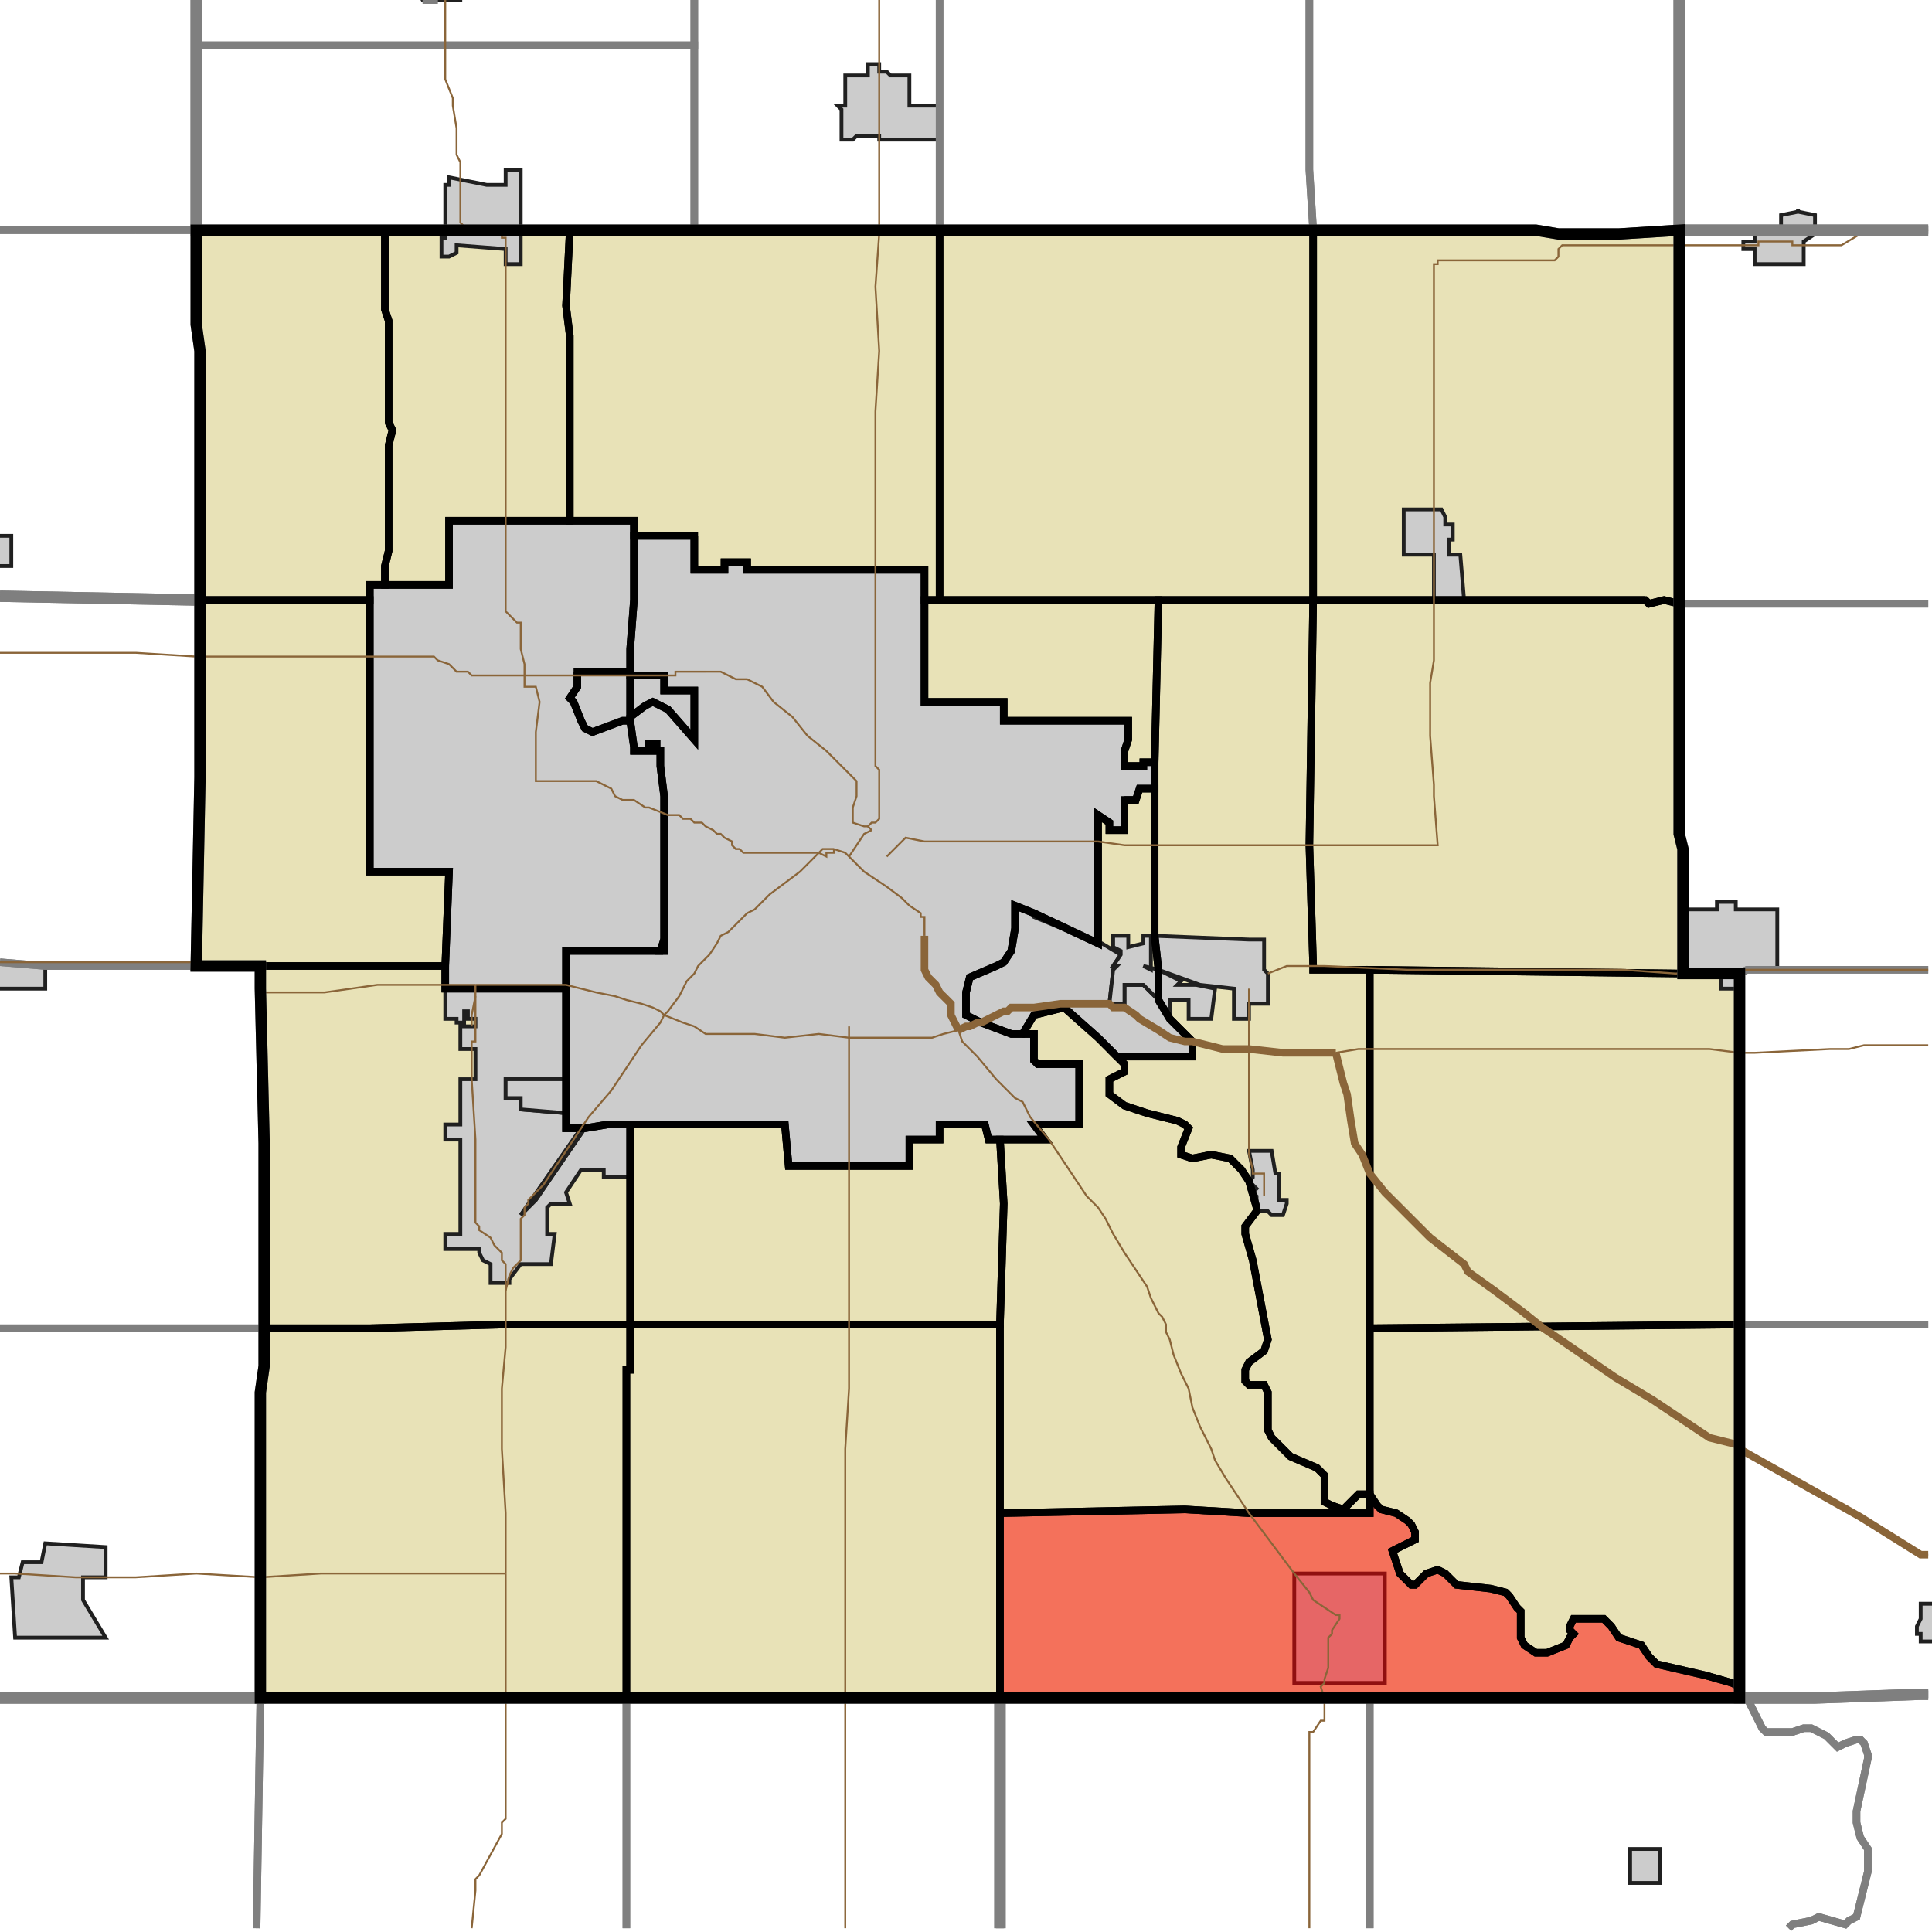 <?xml version="1.0" encoding="UTF-8"?>
<svg version="1.1" width="512" height="512" xmlns="http://www.w3.org/2000/svg" xmlns:xlink="http://www.w3.org/1999/xlink">

<!-- START LAYER target_county -->

<!-- START LAYER target_county_townships -->
<path fill="#e8e2b7" d="M 122 61 L 151 61 L 150 81 L 151 89 L 151 138 L 119 138 L 119 155 L 102 155 L 102 150 L 103 146 L 103 118 L 104 114 L 103 112 L 103 85 L 102 82 L 102 61 L 122 61 z"/>
<path fill="#e8e2b7" d="M 213 61 L 249 61 L 249 159 L 245 159 L 245 151 L 198 151 L 198 149 L 192 149 L 192 151 L 184 151 L 184 142 L 168 142 L 168 138 L 151 138 L 151 89 L 150 81 L 151 61 L 213 61 z"/>
<path fill="#e8e2b7" d="M 102 61 L 102 82 L 103 85 L 103 112 L 104 114 L 103 118 L 103 146 L 102 150 L 102 155 L 98 155 L 98 159 L 53 159 L 53 93 L 52 86 L 52 61 L 102 61 z"/>
<path fill="#e8e2b7" d="M 259 61 L 348 61 L 348 159 L 249 159 L 249 61 L 259 61 z"/>
<path fill="#e8e2b7" d="M 348 61 L 407 61 L 413 62 L 429 62 L 445 61 L 445 160 L 441 159 L 437 160 L 436 159 L 348 159 L 348 61 z"/>
<path fill="#e8e2b7" d="M 151 138 L 168 138 L 168 159 L 167 172 L 167 178 L 153 178 L 153 182 L 151 185 L 152 186 L 154 191 L 155 193 L 157 194 L 165 191 L 167 191 L 168 198 L 168 199 L 172 199 L 172 197 L 174 197 L 174 199 L 175 199 L 175 203 L 176 211 L 176 249 L 175 252 L 150 252 L 150 262 L 118 262 L 118 256 L 119 231 L 98 231 L 98 155 L 119 155 L 119 138 L 151 138 z"/>
<path fill="#e8e2b7" d="M 184 142 L 184 151 L 192 151 L 192 149 L 198 149 L 198 151 L 245 151 L 245 186 L 266 186 L 266 191 L 299 191 L 299 196 L 298 199 L 298 203 L 303 203 L 303 202 L 306 202 L 306 209 L 302 209 L 301 212 L 298 212 L 298 220 L 294 220 L 294 218 L 291 216 L 291 250 L 274 242 L 269 240 L 269 246 L 268 252 L 266 255 L 264 256 L 257 259 L 256 263 L 256 269 L 260 271 L 268 274 L 274 274 L 274 281 L 275 282 L 286 282 L 286 298 L 274 298 L 277 302 L 262 302 L 261 298 L 249 298 L 249 302 L 241 302 L 241 309 L 209 309 L 208 298 L 161 298 L 155 299 L 150 299 L 150 252 L 176 252 L 176 211 L 175 203 L 175 199 L 174 199 L 174 197 L 172 197 L 172 199 L 168 199 L 168 198 L 167 191 L 167 190 L 171 187 L 173 186 L 177 188 L 184 196 L 184 183 L 176 183 L 176 179 L 167 179 L 167 172 L 168 159 L 168 142 L 184 142 z"/>
<path fill="#e8e2b7" d="M 249 159 L 307 159 L 306 202 L 303 202 L 303 203 L 298 203 L 298 199 L 299 196 L 299 191 L 266 191 L 266 186 L 245 186 L 245 159 L 249 159 z"/>
<path fill="#e8e2b7" d="M 348 159 L 347 224 L 348 256 L 348 257 L 363 257 L 363 396 L 360 396 L 356 400 L 353 399 L 351 398 L 351 391 L 349 389 L 342 386 L 337 381 L 336 379 L 336 369 L 335 367 L 331 367 L 330 366 L 330 363 L 331 361 L 335 358 L 336 355 L 332 334 L 330 327 L 330 325 L 333 321 L 333 320 L 331 313 L 329 310 L 326 307 L 321 306 L 316 307 L 313 306 L 313 304 L 315 299 L 314 298 L 312 297 L 304 295 L 298 293 L 294 290 L 294 286 L 298 284 L 298 282 L 296 280 L 316 280 L 316 276 L 310 270 L 307 265 L 307 257 L 306 248 L 306 202 L 307 159 L 348 159 z"/>
<path fill="#e8e2b7" d="M 97 159 L 98 159 L 98 231 L 119 231 L 118 256 L 52 256 L 53 206 L 53 159 L 97 159 z"/>
<path fill="#e8e2b7" d="M 436 159 L 437 160 L 441 159 L 445 160 L 445 221 L 446 225 L 446 258 L 363 257 L 348 257 L 348 256 L 347 224 L 348 159 L 436 159 z"/>
<path fill="#e8e2b7" d="M 153 178 L 167 178 L 167 191 L 165 191 L 157 194 L 155 193 L 154 191 L 152 186 L 151 185 L 153 182 L 153 178 z"/>
<path fill="#e8e2b7" d="M 167 179 L 176 179 L 176 183 L 184 183 L 184 196 L 177 188 L 173 186 L 171 187 L 167 190 L 167 179 z"/>
<path fill="#e8e2b7" d="M 298 212 L 301 212 L 302 209 L 306 209 L 306 248 L 307 257 L 307 265 L 310 270 L 316 276 L 316 280 L 296 280 L 291 275 L 282 267 L 274 269 L 271 274 L 268 274 L 260 271 L 256 269 L 256 263 L 257 259 L 264 256 L 266 255 L 268 252 L 269 246 L 269 240 L 274 242 L 291 250 L 291 216 L 294 218 L 294 220 L 298 220 L 298 212 z"/>
<path fill="#e8e2b7" d="M 176 249 L 176 252 L 175 252 L 176 249 z"/>
<path fill="#e8e2b7" d="M 118 256 L 118 262 L 150 262 L 150 299 L 155 299 L 161 298 L 167 298 L 167 351 L 134 351 L 98 352 L 70 352 L 70 303 L 69 262 L 69 256 L 118 256 z"/>
<path fill="#e8e2b7" d="M 446 258 L 461 258 L 461 351 L 363 352 L 363 257 L 446 258 z"/>
<path fill="#e8e2b7" d="M 271 274 L 274 269 L 282 267 L 291 275 L 298 282 L 298 284 L 294 286 L 294 290 L 298 293 L 304 295 L 312 297 L 314 298 L 315 299 L 313 304 L 313 306 L 316 307 L 321 306 L 326 307 L 329 310 L 331 313 L 333 320 L 333 321 L 330 325 L 330 327 L 332 334 L 336 355 L 335 358 L 331 361 L 330 363 L 330 366 L 331 367 L 335 367 L 336 369 L 336 379 L 337 381 L 342 386 L 349 389 L 351 391 L 351 398 L 353 399 L 356 400 L 360 396 L 363 396 L 363 401 L 331 401 L 314 400 L 265 401 L 265 351 L 266 319 L 265 302 L 277 302 L 274 298 L 286 298 L 286 282 L 275 282 L 274 281 L 274 274 L 271 274 z"/>
<path fill="#e8e2b7" d="M 167 298 L 208 298 L 209 309 L 241 309 L 241 302 L 249 302 L 249 298 L 261 298 L 262 302 L 265 302 L 266 319 L 265 351 L 167 351 L 167 298 z"/>
<path fill="#e8e2b7" d="M 265 351 L 265 450 L 166 450 L 166 363 L 167 363 L 167 351 L 265 351 z"/>
<path fill="#e8e2b7" d="M 167 351 L 167 363 L 166 363 L 166 450 L 69 450 L 69 369 L 70 362 L 70 352 L 98 352 L 134 351 L 167 351 z"/>
<path fill="#e8e2b7" d="M 363 352 L 461 351 L 461 447 L 459 446 L 452 444 L 439 441 L 437 439 L 435 436 L 429 434 L 427 431 L 425 429 L 417 429 L 416 431 L 416 432 L 417 433 L 416 434 L 415 436 L 410 438 L 407 438 L 404 436 L 403 434 L 403 427 L 402 426 L 400 423 L 399 422 L 395 421 L 386 420 L 383 417 L 381 416 L 378 417 L 375 420 L 374 420 L 371 417 L 369 411 L 375 408 L 375 406 L 374 404 L 373 403 L 370 401 L 366 400 L 365 399 L 363 396 L 363 352 z"/>
<path fill="#e8e2b7" d="M 363 396 L 365 399 L 366 400 L 370 401 L 373 403 L 374 404 L 375 406 L 375 408 L 369 411 L 371 417 L 374 420 L 375 420 L 378 417 L 381 416 L 383 417 L 386 420 L 395 421 L 399 422 L 400 423 L 402 426 L 403 427 L 403 434 L 404 436 L 407 438 L 410 438 L 415 436 L 416 434 L 417 433 L 416 432 L 416 431 L 417 429 L 425 429 L 427 431 L 429 434 L 435 436 L 437 439 L 439 441 L 452 444 L 459 446 L 461 447 L 461 450 L 265 450 L 265 401 L 314 400 L 331 401 L 363 401 L 363 396 z"/>

<!-- START LAYER IL-places -->

<!-- START LAYER IA-places -->
<path fill="#cccccc" stroke="#202020" stroke-width="1" d="M 122 -2 L 122 0 L 112 0 L 111 -2 L 122 -2 z"/>
<path fill="#cccccc" stroke="#202020" stroke-width="1" d="M 233 19 L 235 19 L 236 20 L 241 20 L 241 28 L 249 28 L 249 37 L 233 37 L 233 36 L 227 36 L 226 37 L 223 37 L 223 29 L 222 28 L 224 28 L 224 20 L 230 20 L 230 17 L 233 17 L 233 19 z"/>
<path fill="#cccccc" stroke="#202020" stroke-width="1" d="M 134 45 L 138 45 L 138 70 L 134 70 L 134 66 L 121 65 L 121 67 L 119 68 L 117 68 L 117 63 L 118 63 L 118 49 L 119 49 L 119 47 L 129 49 L 134 49 L 134 45 z"/>
<path fill="#cccccc" stroke="#202020" stroke-width="1" d="M 476 56 L 481 57 L 481 62 L 478 64 L 478 70 L 465 70 L 465 66 L 462 66 L 462 64 L 465 64 L 465 61 L 472 61 L 472 57 L 477 56 L 476 56 z"/>
<path fill="#cccccc" stroke="#202020" stroke-width="1" d="M 383 139 L 385 139 L 385 143 L 384 143 L 384 147 L 387 147 L 388 159 L 380 159 L 380 147 L 372 147 L 372 135 L 382 135 L 383 137 L 383 139 z"/>
<path fill="#cccccc" stroke="#202020" stroke-width="1" d="M 135 138 L 168 138 L 168 159 L 167 172 L 167 178 L 153 178 L 153 182 L 151 185 L 152 186 L 154 191 L 155 193 L 157 194 L 165 191 L 167 191 L 168 198 L 168 199 L 172 199 L 172 197 L 174 197 L 174 199 L 175 199 L 175 203 L 176 211 L 176 249 L 175 252 L 150 252 L 150 262 L 118 262 L 118 256 L 119 231 L 98 231 L 98 155 L 119 155 L 119 138 L 135 138 z"/>
<path fill="#cccccc" stroke="#202020" stroke-width="1" d="M 184 142 L 184 151 L 192 151 L 192 149 L 198 149 L 198 151 L 245 151 L 245 186 L 266 186 L 266 191 L 299 191 L 299 196 L 298 199 L 298 203 L 303 203 L 303 202 L 306 202 L 306 209 L 302 209 L 301 212 L 298 212 L 298 220 L 294 220 L 294 218 L 291 216 L 291 250 L 274 242 L 269 240 L 269 246 L 268 252 L 266 255 L 264 256 L 257 259 L 256 263 L 256 269 L 260 271 L 268 274 L 274 274 L 274 281 L 275 282 L 286 282 L 286 298 L 274 298 L 277 302 L 262 302 L 261 298 L 249 298 L 249 302 L 241 302 L 241 309 L 209 309 L 208 298 L 161 298 L 155 299 L 150 299 L 150 252 L 176 252 L 176 211 L 175 203 L 175 199 L 174 199 L 174 197 L 172 197 L 172 199 L 168 199 L 168 198 L 167 191 L 167 190 L 171 187 L 173 186 L 177 188 L 184 196 L 184 183 L 176 183 L 176 179 L 167 179 L 167 172 L 168 159 L 168 142 L 184 142 z"/>
<path fill="#cccccc" stroke="#202020" stroke-width="1" d="M -2 142 L 3 142 L 3 150 L -2 150 L -2 142 z"/>
<path fill="#cccccc" stroke="#202020" stroke-width="1" d="M 153 178 L 167 178 L 167 179 L 176 179 L 176 183 L 184 183 L 184 196 L 177 188 L 173 186 L 171 187 L 167 190 L 167 191 L 165 191 L 157 194 L 155 193 L 154 191 L 152 186 L 151 185 L 153 182 L 153 178 z"/>
<path fill="#cccccc" stroke="#202020" stroke-width="1" d="M 446 241 L 455 241 L 455 239 L 460 239 L 460 241 L 471 241 L 471 257 L 463 257 L 461 258 L 461 262 L 456 262 L 456 258 L 446 258 L 446 241 z"/>
<path fill="#cccccc" stroke="#202020" stroke-width="1" d="M 269 240 L 274 242 L 274 243 L 291 250 L 292 250 L 297 253 L 295 256 L 296 256 L 295 257 L 294 266 L 298 266 L 298 261 L 303 261 L 307 265 L 310 270 L 316 276 L 316 280 L 296 280 L 291 275 L 282 267 L 274 269 L 271 274 L 268 274 L 260 271 L 256 269 L 256 263 L 257 259 L 264 256 L 266 255 L 268 252 L 269 246 L 269 240 z"/>
<path fill="#cccccc" stroke="#202020" stroke-width="1" d="M 303 248 L 305 248 L 305 257 L 303 256 L 307 257 L 313 260 L 312 261 L 317 261 L 322 262 L 321 270 L 315 270 L 315 265 L 310 265 L 310 270 L 307 265 L 303 261 L 298 261 L 298 266 L 294 266 L 295 257 L 296 256 L 295 256 L 297 253 L 297 252 L 295 251 L 295 248 L 299 248 L 299 251 L 303 250 L 303 248 z"/>
<path fill="#cccccc" stroke="#202020" stroke-width="1" d="M 331 249 L 335 249 L 335 257 L 336 258 L 336 266 L 331 266 L 331 270 L 327 270 L 327 262 L 318 261 L 307 257 L 306 248 L 331 249 z"/>
<path fill="#cccccc" stroke="#202020" stroke-width="1" d="M 176 249 L 176 252 L 175 252 L 176 249 z"/>
<path fill="#cccccc" stroke="#202020" stroke-width="1" d="M -2 255 L 12 256 L 12 262 L -2 262 L -2 255 z"/>
<path fill="#cccccc" stroke="#202020" stroke-width="1" d="M 118 262 L 150 262 L 150 286 L 134 286 L 134 291 L 138 291 L 138 294 L 150 295 L 150 299 L 154 299 L 138 322 L 142 318 L 155 299 L 161 298 L 167 298 L 167 312 L 160 312 L 160 310 L 154 310 L 150 316 L 151 319 L 146 319 L 145 320 L 145 327 L 147 327 L 146 335 L 138 335 L 135 339 L 135 340 L 130 340 L 130 335 L 128 334 L 127 332 L 127 331 L 118 331 L 118 327 L 122 327 L 122 302 L 118 302 L 118 298 L 122 298 L 122 286 L 126 286 L 126 278 L 122 278 L 122 272 L 126 272 L 126 270 L 124 270 L 124 268 L 123 268 L 123 271 L 121 271 L 121 270 L 118 270 L 118 262 z"/>
<path fill="#cccccc" stroke="#202020" stroke-width="1" d="M 150 286 L 150 295 L 138 294 L 138 291 L 134 291 L 134 286 L 150 286 z"/>
<path fill="#cccccc" stroke="#202020" stroke-width="1" d="M 155 299 L 142 318 L 138 322 L 154 299 L 155 299 z"/>
<path fill="#cccccc" stroke="#202020" stroke-width="1" d="M 331 305 L 337 305 L 338 311 L 339 311 L 339 318 L 341 318 L 341 319 L 340 322 L 337 322 L 336 321 L 333 321 L 333 317 L 332 316 L 333 315 L 331 313 L 332 312 L 332 310 L 331 305 z"/>
<path fill="#cccccc" stroke="#202020" stroke-width="1" d="M 22 418 L 22 424 L 28 434 L 4 434 L 3 418 L 5 418 L 6 414 L 11 414 L 12 409 L 28 410 L 28 418 L 22 418 z"/>
<path fill="#cccccc" stroke="#202020" stroke-width="1" d="M 343 417 L 367 417 L 367 446 L 343 446 L 343 417 z"/>
<path fill="#cccccc" stroke="#202020" stroke-width="1" d="M 513 435 L 509 435 L 509 433 L 508 433 L 508 431 L 509 429 L 509 425 L 513 425 L 513 435 z"/>
<path fill="#cccccc" stroke="#202020" stroke-width="1" d="M 440 499 L 432 499 L 432 490 L 440 490 L 440 499 z"/>

<!-- START LAYER target_township -->
<path fill="#ff0000" opacity="0.5" d="M 363 396 L 365 399 L 366 400 L 370 401 L 373 403 L 374 404 L 375 406 L 375 408 L 369 411 L 371 417 L 374 420 L 375 420 L 378 417 L 381 416 L 383 417 L 386 420 L 395 421 L 399 422 L 400 423 L 402 426 L 403 427 L 403 434 L 404 436 L 407 438 L 410 438 L 415 436 L 416 434 L 417 433 L 416 432 L 416 431 L 417 429 L 425 429 L 427 431 L 429 434 L 435 436 L 437 439 L 439 441 L 452 444 L 459 446 L 461 447 L 461 450 L 265 450 L 265 401 L 314 400 L 331 401 L 363 401 L 363 396 z"/>

<!-- START LAYER IL-township_borders -->

<!-- START LAYER IA-township_borders -->
<polyline fill="none" stroke="#7f7f7f" stroke-width="2" points="116,0 112,0"/>
<polyline fill="none" stroke="#7f7f7f" stroke-width="2" points="112,0 116,0"/>
<polyline fill="none" stroke="#7f7f7f" stroke-width="2" points="184,0 184,12 52,12 52,0"/>
<polyline fill="none" stroke="#7f7f7f" stroke-width="2" points="52,0 52,61 0,61"/>
<polyline fill="none" stroke="#7f7f7f" stroke-width="2" points="249,0 249,61 184,61 184,0"/>
<polyline fill="none" stroke="#7f7f7f" stroke-width="2" points="347,0 347,45 348,61 249,61 249,0"/>
<polyline fill="none" stroke="#7f7f7f" stroke-width="2" points="445,0 445,61 429,62 413,62 407,61 348,61 347,45 347,0"/>
<polyline fill="none" stroke="#7f7f7f" stroke-width="2" points="511,61 445,61 445,0"/>
<polyline fill="none" stroke="#7f7f7f" stroke-width="2" points="171,12 184,12 184,61 52,61 52,12 171,12"/>
<polyline fill="none" stroke="#7f7f7f" stroke-width="2" points="36,61 52,61 52,86 53,93 53,159 52,159 0,158"/>
<polyline fill="none" stroke="#7f7f7f" stroke-width="2" points="0,61 36,61"/>
<polyline fill="none" stroke="#7f7f7f" stroke-width="2" points="495,61 511,61"/>
<polyline fill="none" stroke="#7f7f7f" stroke-width="2" points="511,160 445,160 445,61 495,61"/>
<polyline fill="none" stroke="#7f7f7f" stroke-width="2" points="0,158 52,159 53,159 53,206 52,256 12,256 0,255"/>
<polyline fill="none" stroke="#7f7f7f" stroke-width="2" points="511,257 463,257 461,258 446,258 446,225 445,221 445,160 511,160"/>
<polyline fill="none" stroke="#7f7f7f" stroke-width="2" points="52,256 69,256 69,262 70,303 70,352 0,352"/>
<polyline fill="none" stroke="#7f7f7f" stroke-width="2" points="0,255 12,256 52,256"/>
<polyline fill="none" stroke="#7f7f7f" stroke-width="2" points="471,257 511,257"/>
<polyline fill="none" stroke="#7f7f7f" stroke-width="2" points="511,351 461,351 461,258 463,257 471,257"/>
<polyline fill="none" stroke="#7f7f7f" stroke-width="2" points="511,449 509,449 481,450 461,450 461,351 511,351"/>
<polyline fill="none" stroke="#7f7f7f" stroke-width="2" points="70,352 70,362 69,369 69,450 0,450"/>
<polyline fill="none" stroke="#7f7f7f" stroke-width="2" points="0,352 70,352"/>
<polyline fill="none" stroke="#7f7f7f" stroke-width="2" points="474,511 475,510 480,509 482,508 489,510 490,509 492,508 495,496 495,490 493,487 492,483 492,480 495,466 495,465 494,462 493,461 492,461 489,462 487,463 484,460 480,458 478,458 475,459 468,459 467,458 463,450 481,450 509,449 511,449"/>
<polyline fill="none" stroke="#7f7f7f" stroke-width="2" points="363,450 463,450 467,458 468,459 475,459 478,458 480,458 484,460 487,463 489,462 492,461 493,461 494,462 495,465 495,466 492,480 492,483 493,487 495,490 495,496 492,508 490,509 489,510 482,508 480,509 475,510 474,511"/>
<polyline fill="none" stroke="#7f7f7f" stroke-width="2" points="363,511 363,450"/>
<polyline fill="none" stroke="#7f7f7f" stroke-width="2" points="272,450 363,450 363,511"/>
<polyline fill="none" stroke="#7f7f7f" stroke-width="2" points="265,511 265,450 272,450"/>
<polyline fill="none" stroke="#7f7f7f" stroke-width="2" points="249,450 265,450 265,511"/>
<polyline fill="none" stroke="#7f7f7f" stroke-width="2" points="166,511 166,450 249,450"/>
<polyline fill="none" stroke="#7f7f7f" stroke-width="2" points="69,450 166,450 166,511"/>
<polyline fill="none" stroke="#7f7f7f" stroke-width="2" points="68,511 69,450"/>
<polyline fill="none" stroke="#7f7f7f" stroke-width="2" points="69,450 68,511"/>
<polyline fill="none" stroke="#7f7f7f" stroke-width="2" points="0,450 69,450"/>

<!-- START LAYER target_county_township_borders -->
<polyline fill="none" stroke="#000000" stroke-width="2" points="122,61 151,61 150,81 151,89 151,138 119,138 119,155 102,155 102,150 103,146 103,118 104,114 103,112 103,85 102,82 102,61 122,61"/>
<polyline fill="none" stroke="#000000" stroke-width="2" points="213,61 249,61 249,159 245,159 245,151 198,151 198,149 192,149 192,151 184,151 184,142 168,142 168,138 151,138 151,89 150,81 151,61 213,61"/>
<polyline fill="none" stroke="#000000" stroke-width="2" points="102,61 102,82 103,85 103,112 104,114 103,118 103,146 102,150 102,155 98,155 98,159 53,159 53,93 52,86 52,61 102,61"/>
<polyline fill="none" stroke="#000000" stroke-width="2" points="259,61 348,61 348,159 249,159 249,61 259,61"/>
<polyline fill="none" stroke="#000000" stroke-width="2" points="348,61 407,61 413,62 429,62 445,61 445,160 441,159 437,160 436,159 348,159 348,61"/>
<polyline fill="none" stroke="#000000" stroke-width="2" points="151,138 168,138 168,159 167,172 167,178 153,178 153,182 151,185 152,186 154,191 155,193 157,194 165,191 167,191 168,198 168,199 172,199 172,197 174,197 174,199 175,199 175,203 176,211 176,249 175,252 150,252 150,262 118,262 118,256 119,231 98,231 98,155 119,155 119,138 151,138"/>
<polyline fill="none" stroke="#000000" stroke-width="2" points="184,142 184,151 192,151 192,149 198,149 198,151 245,151 245,186 266,186 266,191 299,191 299,196 298,199 298,203 303,203 303,202 306,202 306,209 302,209 301,212 298,212 298,220 294,220 294,218 291,216 291,250 274,242 269,240 269,246 268,252 266,255 264,256 257,259 256,263 256,269 260,271 268,274 274,274 274,281 275,282 286,282 286,298 274,298 277,302 262,302 261,298 249,298 249,302 241,302 241,309 209,309 208,298 161,298 155,299 150,299 150,252 176,252 176,211 175,203 175,199 174,199 174,197 172,197 172,199 168,199 168,198 167,191 167,190 171,187 173,186 177,188 184,196 184,183 176,183 176,179 167,179 167,172 168,159 168,142 184,142"/>
<polyline fill="none" stroke="#000000" stroke-width="2" points="249,159 307,159 306,202 303,202 303,203 298,203 298,199 299,196 299,191 266,191 266,186 245,186 245,159 249,159"/>
<polyline fill="none" stroke="#000000" stroke-width="2" points="348,159 347,224 348,256 348,257 363,257 363,396 360,396 356,400 353,399 351,398 351,391 349,389 342,386 337,381 336,379 336,369 335,367 331,367 330,366 330,363 331,361 335,358 336,355 332,334 330,327 330,325 333,321 333,320 331,313 329,310 326,307 321,306 316,307 313,306 313,304 315,299 314,298 312,297 304,295 298,293 294,290 294,286 298,284 298,282 296,280 316,280 316,276 310,270 307,265 307,257 306,248 306,202 307,159 348,159"/>
<polyline fill="none" stroke="#000000" stroke-width="2" points="97,159 98,159 98,231 119,231 118,256 52,256 53,206 53,159 97,159"/>
<polyline fill="none" stroke="#000000" stroke-width="2" points="436,159 437,160 441,159 445,160 445,221 446,225 446,258 363,257 348,257 348,256 347,224 348,159 436,159"/>
<polyline fill="none" stroke="#000000" stroke-width="2" points="153,178 167,178 167,191 165,191 157,194 155,193 154,191 152,186 151,185 153,182 153,178"/>
<polyline fill="none" stroke="#000000" stroke-width="2" points="167,179 176,179 176,183 184,183 184,196 177,188 173,186 171,187 167,190 167,179"/>
<polyline fill="none" stroke="#000000" stroke-width="2" points="298,212 301,212 302,209 306,209 306,248 307,257 307,265 310,270 316,276 316,280 296,280 291,275 282,267 274,269 271,274 268,274 260,271 256,269 256,263 257,259 264,256 266,255 268,252 269,246 269,240 274,242 291,250 291,216 294,218 294,220 298,220 298,212"/>
<polyline fill="none" stroke="#000000" stroke-width="2" points="176,249 176,252 175,252 176,249"/>
<polyline fill="none" stroke="#000000" stroke-width="2" points="118,256 118,262 150,262 150,299 155,299 161,298 167,298 167,351 134,351 98,352 70,352 70,303 69,262 69,256 118,256"/>
<polyline fill="none" stroke="#000000" stroke-width="2" points="446,258 461,258 461,351 363,352 363,257 446,258"/>
<polyline fill="none" stroke="#000000" stroke-width="2" points="271,274 274,269 282,267 291,275 298,282 298,284 294,286 294,290 298,293 304,295 312,297 314,298 315,299 313,304 313,306 316,307 321,306 326,307 329,310 331,313 333,320 333,321 330,325 330,327 332,334 336,355 335,358 331,361 330,363 330,366 331,367 335,367 336,369 336,379 337,381 342,386 349,389 351,391 351,398 353,399 356,400 360,396 363,396 363,401 331,401 314,400 265,401 265,351 266,319 265,302 277,302 274,298 286,298 286,282 275,282 274,281 274,274 271,274"/>
<polyline fill="none" stroke="#000000" stroke-width="2" points="167,298 208,298 209,309 241,309 241,302 249,302 249,298 261,298 262,302 265,302 266,319 265,351 167,351 167,298"/>
<polyline fill="none" stroke="#000000" stroke-width="2" points="265,351 265,450 166,450 166,363 167,363 167,351 265,351"/>
<polyline fill="none" stroke="#000000" stroke-width="2" points="167,351 167,363 166,363 166,450 69,450 69,369 70,362 70,352 98,352 134,351 167,351"/>
<polyline fill="none" stroke="#000000" stroke-width="2" points="363,352 461,351 461,447 459,446 452,444 439,441 437,439 435,436 429,434 427,431 425,429 417,429 416,431 416,432 417,433 416,434 415,436 410,438 407,438 404,436 403,434 403,427 402,426 400,423 399,422 395,421 386,420 383,417 381,416 378,417 375,420 374,420 371,417 369,411 375,408 375,406 374,404 373,403 370,401 366,400 365,399 363,396 363,352"/>
<polyline fill="none" stroke="#000000" stroke-width="2" points="363,396 365,399 366,400 370,401 373,403 374,404 375,406 375,408 369,411 371,417 374,420 375,420 378,417 381,416 383,417 386,420 395,421 399,422 400,423 402,426 403,427 403,434 404,436 407,438 410,438 415,436 416,434 417,433 416,432 416,431 417,429 425,429 427,431 429,434 435,436 437,439 439,441 452,444 459,446 461,447 461,450 265,450 265,401 314,400 331,401 363,401 363,396"/>

<!-- START LAYER highways -->
<polyline fill="none" stroke="#8a6539" stroke-width="0.5" points="494,61 511,61"/>
<polyline fill="none" stroke="#8a6539" stroke-width="0.5" points="233,62 233,0"/>
<polyline fill="none" stroke="#8a6539" stroke-width="0.5" points="130,61 129,61"/>
<polyline fill="none" stroke="#8a6539" stroke-width="0.5" points="126,61 124,61 122,59 122,43 121,41 121,34 120,28 120,26 118,21 118,0"/>
<polyline fill="none" stroke="#8a6539" stroke-width="0.5" points="129,61 126,61"/>
<polyline fill="none" stroke="#8a6539" stroke-width="0.5" points="446,65 466,65 466,64 475,64 475,65 488,65 493,62 494,61"/>
<polyline fill="none" stroke="#8a6539" stroke-width="0.5" points="52,174 36,173 0,173"/>
<polyline fill="none" stroke="#8a6539" stroke-width="0.5" points="139,179 139,176 138,172 138,165 137,165 134,162 134,63 133,63 133,62 132,62 131,61 130,61"/>
<polyline fill="none" stroke="#8a6539" stroke-width="0.5" points="52,174 115,174 116,175 119,176 121,178 124,178 125,179 139,179"/>
<polyline fill="none" stroke="#8a6539" stroke-width="0.5" points="187,178 179,178 179,179 139,179"/>
<polyline fill="none" stroke="#8a6539" stroke-width="0.5" points="233,215 233,204 232,203 232,109 233,93 232,76 233,62"/>
<polyline fill="none" stroke="#8a6539" stroke-width="0.5" points="186,218 184,218 183,217 181,217 180,216 177,216 172,214 171,214 168,212 165,212 163,211 162,209 158,207 142,207 142,194 143,186 142,182 139,182 139,179"/>
<polyline fill="none" stroke="#8a6539" stroke-width="0.5" points="230,219 231,218 232,218 233,217 233,215"/>
<polyline fill="none" stroke="#8a6539" stroke-width="0.5" points="230,219 229,219 226,218 226,214 227,211 227,207 219,199 214,195 210,190 205,186 202,182 198,180 195,180 191,178 187,178"/>
<polyline fill="none" stroke="#8a6539" stroke-width="0.5" points="231,220 230,219"/>
<polyline fill="none" stroke="#8a6539" stroke-width="0.5" points="291,223 298,224 381,224 380,211 380,208 379,195 379,181 380,175 380,70 381,70 381,69 412,69 413,68 413,66 414,65 446,65"/>
<polyline fill="none" stroke="#8a6539" stroke-width="0.5" points="217,226 218,225 221,225"/>
<polyline fill="none" stroke="#8a6539" stroke-width="0.5" points="217,226 197,226 196,225 195,225 194,224 194,223 192,222 191,221 190,221 189,220 187,219 186,218"/>
<polyline fill="none" stroke="#8a6539" stroke-width="0.5" points="235,227 240,222 245,223 291,223"/>
<polyline fill="none" stroke="#8a6539" stroke-width="0.5" points="221,225 221,226 219,226 219,227 217,226"/>
<polyline fill="none" stroke="#8a6539" stroke-width="0.5" points="225,227 229,221 231,220"/>
<polyline fill="none" stroke="#8a6539" stroke-width="0.5" points="221,225 224,226 225,227"/>
<polyline fill="none" stroke="#8a6539" stroke-width="0.5" points="245,248 245,243 244,243 244,242 241,240 239,238 235,235 229,231 225,227"/>
<polyline fill="none" stroke="#8a6539" stroke-width="0.5" points="461,257 511,257"/>
<polyline fill="none" stroke="#8a6539" stroke-width="0.5" points="461,257"/>
<polyline fill="none" stroke="#8a6539" stroke-width="0.5" points="52,255"/>
<polyline fill="none" stroke="#8a6539" stroke-width="0.5" points="0,255 52,255"/>
<polyline fill="none" stroke="#8a6539" stroke-width="0.5" points="336,258 341,256 351,256 373,257 430,257 444,258 461,257"/>
<polyline fill="none" stroke="#8a6539" stroke-width="0.5" points="52,255 69,256 69,263 86,263 100,261 126,261"/>
<polyline fill="none" stroke="#8a6539" stroke-width="0.5" points="176,269 177,268 180,264 182,260 184,258 185,256 188,253 190,250 191,248 193,247 198,242 200,241 204,237 212,231 217,226"/>
<polyline fill="none" stroke="#8a6539" stroke-width="0.5" points="126,261 150,261 158,263 163,264 166,265 170,266 173,267 175,268 176,269"/>
<polyline fill="none" stroke="#8a6539" stroke-width="0.5" points="254,273 252,269 252,266 249,263 248,261 246,259 245,257 245,248"/>
<polyline fill="none" stroke="#8a6539" stroke-width="0.5" points="254,273"/>
<polyline fill="none" stroke="#8a6539" stroke-width="0.5" points="254,273"/>
<polyline fill="none" stroke="#8a6539" stroke-width="0.5" points="254,273"/>
<polyline fill="none" stroke="#8a6539" stroke-width="0.5" points="125,272 125,269 126,264"/>
<polyline fill="none" stroke="#8a6539" stroke-width="0.5" points="225,275 225,272"/>
<polyline fill="none" stroke="#8a6539" stroke-width="0.5" points="254,273 250,274 247,275 225,275"/>
<polyline fill="none" stroke="#8a6539" stroke-width="0.5" points="176,269 181,271 184,272 187,274 200,274 208,275 217,274 225,275"/>
<polyline fill="none" stroke="#8a6539" stroke-width="0.5" points="331,278 331,262"/>
<polyline fill="none" stroke="#8a6539" stroke-width="0.5" points="331,278 324,278 316,276 314,276 310,275 307,273 302,270 301,269 298,267 295,267 294,266 281,266 274,267 268,267 267,268 266,268 260,271 259,271 257,272 256,272 254,273"/>
<polyline fill="none" stroke="#8a6539" stroke-width="0.5" points="354,279 360,278 453,278 461,279"/>
<polyline fill="none" stroke="#8a6539" stroke-width="0.5" points="354,279 340,279 331,278"/>
<polyline fill="none" stroke="#8a6539" stroke-width="0.5" points="461,279 465,279 485,278 490,278 494,277 511,277"/>
<polyline fill="none" stroke="#8a6539" stroke-width="0.5" points="335,317 335,311 332,311 332,310 331,306 331,278"/>
<polyline fill="none" stroke="#8a6539" stroke-width="0.5" points="134,342 135,338 136,336 138,334 138,323 139,322 139,320 140,319 140,318 144,314 156,296 162,289 170,277 175,271 176,269"/>
<polyline fill="none" stroke="#8a6539" stroke-width="0.5" points="134,342 134,335 133,334 133,332 131,330 130,328 127,326 127,325 126,324 126,302 125,286 125,276 126,276 126,261"/>
<polyline fill="none" stroke="#8a6539" stroke-width="0.5" points="461,383 453,381 438,371 428,365 412,354 409,352 404,348 396,342 389,337 388,335 379,328 367,316 363,311 361,306 359,303 358,297 357,290 356,287 354,279"/>
<polyline fill="none" stroke="#8a6539" stroke-width="0.5" points="134,417 134,401 133,384 133,368 134,357 134,342"/>
<polyline fill="none" stroke="#8a6539" stroke-width="0.5" points="69,418 85,417 134,417"/>
<polyline fill="none" stroke="#8a6539" stroke-width="0.5" points="0,417 4,417 20,418 36,418 52,417 69,418"/>
<polyline fill="none" stroke="#8a6539" stroke-width="0.5" points="511,412 509,412 493,402 461,384 461,383"/>
<polyline fill="none" stroke="#8a6539" stroke-width="0.5" points="351,450 350,447 351,446 351,445 352,442 352,434 353,433 353,432 355,429 355,428 354,428 348,424 347,422 343,417 331,401 325,392 322,387 321,384 318,378 316,373 315,368 313,364 311,359 310,355 309,353 309,351 308,349 307,348 305,344 304,341 298,332 295,327 293,323 291,320 288,317 278,302 273,296 271,292 269,291 264,286 259,280 255,276 254,273"/>
<polyline fill="none" stroke="#8a6539" stroke-width="0.5" points="224,450 224,384 225,368 225,275"/>
<polyline fill="none" stroke="#8a6539" stroke-width="0.5" points="134,450 134,417"/>
<polyline fill="none" stroke="#8a6539" stroke-width="0.5" points="125,511 126,501 126,498 127,497 133,486 133,483 134,482 134,450"/>
<polyline fill="none" stroke="#8a6539" stroke-width="0.5" points="347,511 347,459 348,459 350,456 351,456 351,450"/>
<polyline fill="none" stroke="#8a6539" stroke-width="0.5" points="224,511 224,450"/>

<!-- START LAYER highways_interstate -->
<polyline fill="none" stroke="#8a6539" stroke-width="2" points="461,383 453,381 438,371 428,365 412,354 409,352 404,348 396,342 389,337 388,335 379,328 367,316 363,311 361,306 359,303 358,297 357,290 356,287 354,279"/>
<polyline fill="none" stroke="#8a6539" stroke-width="2" points="254,273"/>
<polyline fill="none" stroke="#8a6539" stroke-width="2" points="331,278 324,278 316,276 314,276 310,275 307,273 302,270 301,269 298,267 295,267 294,266 281,266 274,267 268,267 267,268 266,268 260,271 259,271 257,272 256,272 254,273"/>
<polyline fill="none" stroke="#8a6539" stroke-width="2" points="354,279 340,279 331,278"/>
<polyline fill="none" stroke="#8a6539" stroke-width="2" points="254,273 252,269 252,266 249,263 248,261 246,259 245,257 245,248"/>
<polyline fill="none" stroke="#8a6539" stroke-width="2" points="254,273"/>
<polyline fill="none" stroke="#8a6539" stroke-width="2" points="511,412 509,412 493,402 461,384 461,383"/>

<!-- START LAYER IL-county_borders -->

<!-- START LAYER IA-county_borders -->
<polyline fill="none" stroke="#7f7f7f" stroke-width="3" points="511,61 445,61 445,0"/>
<polyline fill="none" stroke="#7f7f7f" stroke-width="3" points="52,0 52,86 53,93 53,159 52,159 0,158"/>
<polyline fill="none" stroke="#7f7f7f" stroke-width="3" points="445,0 445,61 429,62 413,62 407,61 52,61 52,0"/>
<polyline fill="none" stroke="#7f7f7f" stroke-width="3" points="511,449 509,449 481,450 461,450 461,258 446,258 446,225 445,221 445,61 511,61"/>
<polyline fill="none" stroke="#7f7f7f" stroke-width="3" points="0,158 52,159 53,159 53,206 52,256 69,256 69,262 70,303 70,362 69,369 69,450 0,450"/>
<polyline fill="none" stroke="#7f7f7f" stroke-width="3" points="265,511 265,450 481,450 509,449 511,449"/>
<polyline fill="none" stroke="#7f7f7f" stroke-width="3" points="249,450 265,450 265,511"/>
<polyline fill="none" stroke="#7f7f7f" stroke-width="3" points="0,450 249,450"/>

<!-- START LAYER target_county_borders -->
<polyline fill="none" stroke="#000000" stroke-width="3" points="122,61 407,61 413,62 429,62 445,61 445,221 446,225 446,258 461,258 461,450 69,450 69,369 70,362 70,303 69,262 69,256 52,256 53,206 53,93 52,86 52,61 122,61"/>

<!-- START LAYER IL-border -->

<!-- START LAYER IA-border -->

<!-- START LAYER cemeteries -->
</svg>
